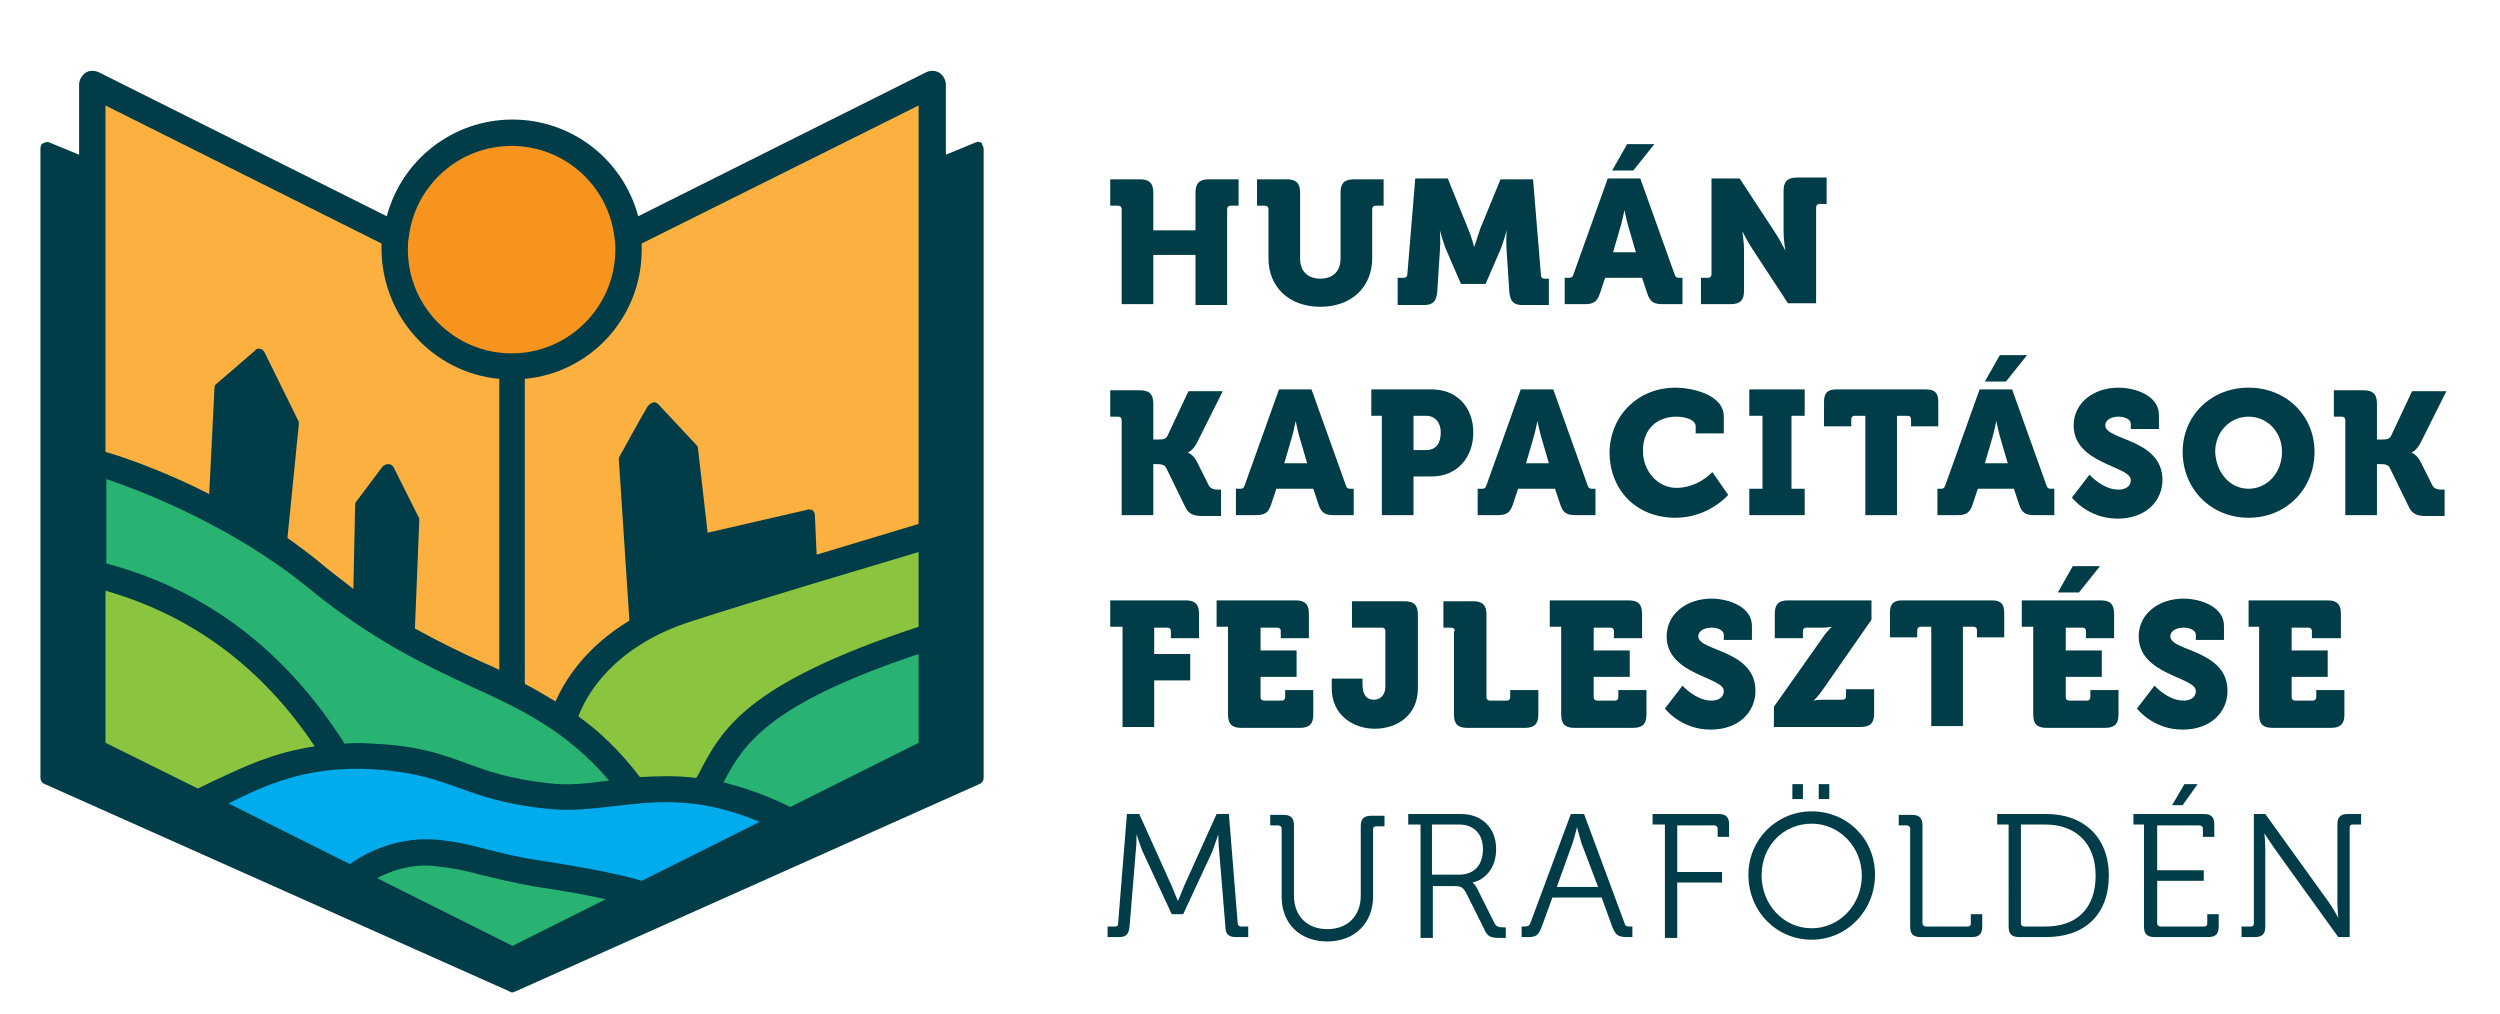 <?xml version="1.0" encoding="utf-8"?>
<!-- Generator: Adobe Illustrator 17.1.0, SVG Export Plug-In . SVG Version: 6.00 Build 0)  -->
<!DOCTYPE svg PUBLIC "-//W3C//DTD SVG 1.1//EN" "http://www.w3.org/Graphics/SVG/1.1/DTD/svg11.dtd">
<svg version="1.1" id="Layer_1" xmlns="http://www.w3.org/2000/svg" xmlns:xlink="http://www.w3.org/1999/xlink" x="0px" y="0px"
	 viewBox="0 0 284.4 115.3" enable-background="new 0 0 284.4 115.3" xml:space="preserve">
<g>
	<path fill="#003D48" d="M111.9,16.9v71.6c0,0.3-0.2,0.6-0.5,0.7l-52.8,23.6c-0.1,0-0.2,0.1-0.3,0.1c-0.1,0-0.2,0-0.3-0.1L5.1,89.2
		c-0.3-0.1-0.5-0.4-0.5-0.7V16.9c0-0.3,0.1-0.5,0.3-0.6c0.2-0.1,0.5-0.2,0.7-0.1l3.4,1.4v-8c0-0.5,0.3-1,0.7-1.3
		c0.4-0.3,1-0.3,1.5-0.1L44,24.6c1.7-6.4,7.5-11,14.3-11s12.6,4.6,14.3,11l32.8-16.4c0.5-0.2,1-0.2,1.5,0.1c0.4,0.3,0.7,0.8,0.7,1.3
		v8l3.4-1.4c0.2-0.1,0.5-0.1,0.7,0.1C111.7,16.5,111.9,16.7,111.9,16.9"/>
	<path fill="#29B373" d="M68.9,102.3l-10.6,5.3l-15.4-7.7c1.5-0.8,3.7-1.6,6.3-1.4c2.1,0.2,3.6,0.5,5.4,1c1.7,0.4,3.6,0.9,6.5,1.4
		C64.6,101.4,67.1,101.9,68.9,102.3"/>
	<path fill="#00ACEC" d="M86.4,93.5L73,100.2c-1.3-0.4-4.4-1.2-11.5-2.3c-2.7-0.4-4.6-0.9-6.2-1.3c-1.9-0.5-3.5-0.9-5.9-1.1
		c-4.5-0.3-8.1,1.7-9.6,2.8L26,91.4c0.1,0,0.1-0.1,0.2-0.1c3.8-1.9,8.6-4.2,16.1-3.8c4.7,0.3,7,1.1,9.8,2.1
		c2.5,0.9,5.2,1.9,10.1,2.4c2.7,0.3,5.1,0,7.7-0.3C74.4,91.2,79.3,90.5,86.4,93.5"/>
	<path fill="#29B373" d="M104.5,74.4v10.1l-14.6,7.3c-2.8-1.4-5.3-2.2-7.6-2.8C84.6,84.7,87.2,80.2,104.5,74.4"/>
	<path fill="#8BC43F" d="M104.5,62.8v8.5c-19.7,6.5-22.4,11.7-25,16.7c-0.1,0.2-0.2,0.3-0.3,0.5c-2.3-0.3-4.4-0.2-6.4-0.1
		c-2.3-3-4.6-5.2-7-6.9c0.8-2.2,3.8-8,13.1-10.9C86,68.3,99.5,64.3,104.5,62.8"/>
	<path fill="#F7941E" d="M70,28.4c0,6.5-5.3,11.8-11.8,11.8s-11.8-5.3-11.8-11.8c0-0.5,0-0.9,0.1-1.4c0.7-5.9,5.7-10.4,11.7-10.4
		c6,0,11,4.5,11.7,10.4C70,27.5,70,28,70,28.4"/>
	<path fill="#FBB040" d="M104.5,12v47.6c-2,0.6-6.6,2-11.6,3.5l-0.2-4.5c0-0.2-0.1-0.4-0.3-0.6C92.2,58,92,57.9,91.8,58l-11.3,2.6
		L79.4,51c0-0.2-0.1-0.3-0.2-0.4L74.9,46c-0.2-0.2-0.4-0.3-0.6-0.2c-0.2,0-0.4,0.2-0.6,0.4c-0.4,0.6-3.1,5.5-3.2,5.7
		c-0.1,0.1-0.1,0.3-0.1,0.4l1.2,18.3c-5.1,3.1-7.4,6.9-8.4,9.2c-1.2-0.7-2.3-1.4-3.5-2V43.1C67.2,42.4,73,36.1,73,28.4
		c0-0.2,0-0.5,0-0.7L104.5,12z"/>
	<path fill="#FBB040" d="M56.8,43.1v33.1c-0.6-0.3-1.3-0.6-2-0.9c-2.4-1.1-4.9-2.3-7.6-3.8l0.5-12.3c0-0.1,0-0.3-0.1-0.4l-2.8-5.6
		c-0.1-0.2-0.3-0.4-0.6-0.4c-0.3,0-0.5,0.1-0.7,0.3l-3,4c-0.1,0.1-0.1,0.3-0.1,0.4L40.2,67c-1-0.8-2.1-1.6-3.2-2.5
		c-1.4-1.2-2.9-2.3-4.3-3.3L34,48.2c0-0.1,0-0.3-0.1-0.4l-3.8-7.7c-0.1-0.2-0.3-0.4-0.5-0.4c-0.2-0.1-0.5,0-0.6,0.2l-4.3,3.7
		c-0.2,0.1-0.3,0.3-0.3,0.5l-0.6,12.1c-5.3-2.7-9.8-4.2-11.8-4.8V12l31.4,15.7c0,0.2,0,0.5,0,0.7C43.5,36.1,49.3,42.4,56.8,43.1"/>
	<path fill="#29B373" d="M69.3,88.8c-2.4,0.3-4.6,0.6-6.9,0.3c-4.5-0.5-7-1.4-9.4-2.3c-2.8-1-5.5-2-10.6-2.2c-1.1-0.1-2.2-0.1-3.2,0
		C32.5,74,23.4,67.1,12.1,64.1v-9.6c4.1,1.4,14.3,5.3,23,12.4c7.1,5.8,13.1,8.7,18.5,11.2C59.3,80.7,64.4,83.1,69.3,88.8"/>
	<path fill="#8BC43F" d="M35.8,84.9c-4.7,0.7-8.2,2.4-11,3.7c-0.9,0.4-1.6,0.8-2.3,1.1l-10.5-5.2V67.2C21.8,70,29.8,75.9,35.8,84.9"
		/>
	<path fill="#003D48" d="M127.6,23.8c0-0.3-0.2-0.4-0.4-0.4h-0.9v-3h3.4c1,0,1.5,0.4,1.5,1.5v4.3h4.8v-4.3c0-1,0.4-1.5,1.5-1.5h3.4
		v3H140c-0.3,0-0.4,0.2-0.4,0.4v10.9H136V29h-4.8v5.6h-3.6V23.8z"/>
	<path fill="#003D48" d="M144.3,23.8c0-0.3-0.2-0.4-0.4-0.4H143v-3h3.4c1,0,1.5,0.4,1.5,1.5v7.5c0,1.5,0.9,2.3,2.3,2.3
		c1.4,0,2.3-0.8,2.3-2.3v-7.5c0-1,0.4-1.5,1.5-1.5h3.4v3h-0.9c-0.3,0-0.4,0.2-0.4,0.4v5.6c0,3.2-2.3,5.5-5.9,5.5
		c-3.6,0-5.9-2.3-5.9-5.5V23.8z"/>
	<path fill="#003D48" d="M159.2,31.6h0.5c0.3,0,0.4-0.2,0.4-0.4l0.9-10.9h3.7L167,26c0.4,0.9,0.7,2.1,0.7,2.1h0c0,0,0.4-1.2,0.7-2.1
		l2.3-5.6h3.7l0.9,10.9c0,0.3,0.2,0.4,0.4,0.4h0.5v3h-3c-1,0-1.4-0.4-1.5-1.5l-0.3-4.6c-0.1-1.1,0-2.4,0-2.4h0c0,0-0.4,1.5-0.8,2.4
		l-1.6,3.7h-2.8l-1.6-3.7c-0.4-0.9-0.8-2.4-0.8-2.4h0c0,0,0.1,1.3,0,2.4l-0.3,4.6c-0.1,1-0.4,1.5-1.5,1.5h-3V31.6z"/>
	<path fill="#003D48" d="M178.1,31.6h0.4c0.3,0,0.4-0.1,0.5-0.4l3.9-10.9h3.7l3.9,10.9c0.1,0.3,0.2,0.4,0.5,0.4h0.4v3h-2.3
		c-1,0-1.4-0.3-1.7-1.2l-0.6-1.8h-4.2l-0.6,1.8c-0.3,0.9-0.7,1.2-1.7,1.2h-2.3V31.6z M186.1,28.7l-0.7-2.4c-0.3-0.9-0.6-2.4-0.6-2.4
		h0c0,0-0.3,1.5-0.6,2.4l-0.7,2.4H186.1z M185.1,16.4h3.1l-2.4,3h-2.4L185.1,16.4z"/>
	<path fill="#003D48" d="M193.4,31.6h0.9c0.3,0,0.4-0.2,0.4-0.4V20.3h3.2l4,6.1c0.6,0.9,1.2,2.1,1.2,2.1h0c0,0-0.2-1.2-0.2-2.1v-4.7
		c0-1,0.4-1.5,1.5-1.5h3.4v3H207c-0.3,0-0.4,0.2-0.4,0.4v10.9h-3.2l-4-6.1c-0.6-0.9-1.2-2.1-1.2-2.1h0c0,0,0.2,1.2,0.2,2.1v4.7
		c0,1-0.4,1.5-1.5,1.5h-3.4V31.6z"/>
	<path fill="#003D48" d="M127.6,47.8c0-0.3-0.2-0.4-0.4-0.4h-0.9v-3h3.4c1,0,1.5,0.4,1.5,1.5v4.1h0.5c0.5,0,0.9,0,1.1-0.4l2.4-5.1
		h3.9l-2.9,5.8c-0.5,1-1.1,1.2-1.1,1.2v0c0,0,0.6,0.1,1.1,1.1l1.3,2.6c0.2,0.4,0.6,0.5,1,0.5h0.4v3h-2.1c-1,0-1.6-0.2-2-1.1
		l-2.1-4.3c-0.2-0.5-0.7-0.5-1.2-0.5h-0.3v5.8h-3.6V47.8z"/>
	<path fill="#003D48" d="M140.7,55.6h0.4c0.3,0,0.4-0.1,0.5-0.4l3.9-10.9h3.7l3.9,10.9c0.1,0.3,0.2,0.4,0.5,0.4h0.4v3h-2.3
		c-1,0-1.4-0.3-1.7-1.2l-0.6-1.8h-4.2l-0.6,1.8c-0.3,0.9-0.7,1.2-1.7,1.2h-2.3V55.6z M148.7,52.7l-0.7-2.4c-0.3-0.9-0.6-2.4-0.6-2.4
		h0c0,0-0.3,1.5-0.6,2.4l-0.7,2.4H148.7z"/>
	<path fill="#003D48" d="M157.3,47.3H156v-3h6.9c2.8,0,4.7,2,4.7,4.9c0,2.9-1.9,5-4.7,5h-2.1v4.4h-3.6V47.3z M162.2,51.2
		c1.2,0,1.7-0.8,1.7-2c0-1.1-0.6-1.9-1.7-1.9h-1.4v3.9H162.2z"/>
	<path fill="#003D48" d="M168.2,55.6h0.4c0.3,0,0.4-0.1,0.5-0.4l3.9-10.9h3.7l3.9,10.9c0.1,0.3,0.2,0.4,0.5,0.4h0.4v3h-2.3
		c-1,0-1.4-0.3-1.7-1.2l-0.6-1.8h-4.2l-0.6,1.8c-0.3,0.9-0.7,1.2-1.7,1.2h-2.3V55.6z M176.2,52.7l-0.7-2.4c-0.3-0.9-0.6-2.4-0.6-2.4
		h0c0,0-0.3,1.5-0.6,2.4l-0.7,2.4H176.2z"/>
	<path fill="#003D48" d="M190.6,44.1c1.7,0,5.5,0.7,5.5,3.3v1.9h-3.2v-0.8c0-0.8-1.3-1.1-2.2-1.1c-2.1,0-3.8,1.3-3.8,3.9
		c0,2.3,1.7,4.2,3.8,4.2c2.5,0,4.1-1.8,4.1-1.8l1.8,2.6c0,0-2.2,2.6-6,2.6c-4.5,0-7.5-3.2-7.5-7.5C183.2,47.2,186.4,44.1,190.6,44.1
		"/>
	<polygon fill="#003D48" points="199,55.6 200.5,55.6 200.5,47.3 199,47.3 199,44.3 205.3,44.3 205.3,47.3 203.8,47.3 203.8,55.6 
		205.3,55.6 205.3,58.6 199,58.6 	"/>
	<path fill="#003D48" d="M212.2,47.3H211c-0.3,0-0.4,0.2-0.4,0.4v0.8h-3.1v-2.8c0-1,0.4-1.4,1.4-1.4h10.2c1,0,1.4,0.4,1.4,1.4v2.8
		h-3.1v-0.8c0-0.3-0.2-0.4-0.4-0.4h-1.2v11.3h-3.6V47.3z"/>
	<path fill="#003D48" d="M220.4,55.6h0.4c0.3,0,0.4-0.1,0.5-0.4l3.9-10.9h3.7l3.9,10.9c0.1,0.3,0.2,0.4,0.5,0.4h0.4v3h-2.3
		c-1,0-1.4-0.3-1.7-1.2l-0.6-1.8H225l-0.6,1.8c-0.3,0.9-0.7,1.2-1.7,1.2h-2.3V55.6z M228.4,52.7l-0.7-2.4c-0.3-0.9-0.6-2.4-0.6-2.4
		h0c0,0-0.3,1.5-0.6,2.4l-0.7,2.4H228.4z M227.5,40.4h3.1l-2.4,3h-2.4L227.5,40.4z"/>
	<path fill="#003D48" d="M237.7,54c0,0,1.5,1.7,3.3,1.7c0.7,0,1.4-0.3,1.4-1.1c0-1.6-6.5-1.8-6.5-6.2c0-2.6,2.3-4.3,5.1-4.3
		c1.9,0,4.6,0.9,4.6,3.1v1.6h-3.2v-0.6c0-0.5-0.7-0.8-1.4-0.8c-0.7,0-1.5,0.3-1.5,1c0,1.7,6.5,1.5,6.5,6.2c0,2.4-1.9,4.4-5.1,4.4
		c-3.4,0-5.2-2.4-5.2-2.4L237.7,54z"/>
	<path fill="#003D48" d="M255.8,44.1c4.3,0,7.5,3.2,7.5,7.3c0,4.2-3.2,7.5-7.5,7.5c-4.3,0-7.5-3.3-7.5-7.5
		C248.3,47.3,251.5,44.1,255.8,44.1 M255.8,55.6c2.1,0,3.8-1.8,3.8-4.2c0-2.3-1.7-4-3.8-4c-2.1,0-3.8,1.7-3.8,4
		C252.1,53.8,253.7,55.6,255.8,55.6"/>
	<path fill="#003D48" d="M266.8,47.8c0-0.3-0.2-0.4-0.4-0.4h-0.9v-3h3.4c1,0,1.5,0.4,1.5,1.5v4.1h0.5c0.5,0,0.9,0,1.1-0.4l2.4-5.1
		h3.9l-2.9,5.8c-0.5,1-1.1,1.2-1.1,1.2v0c0,0,0.6,0.1,1.1,1.1l1.3,2.6c0.2,0.4,0.6,0.5,1,0.5h0.4v3h-2.1c-1,0-1.6-0.2-2-1.1
		l-2.1-4.3c-0.2-0.5-0.7-0.5-1.2-0.5h-0.3v5.8h-3.6V47.8z"/>
	<path fill="#003D48" d="M127.6,71.3h-1.3v-3h8.6c1,0,1.5,0.4,1.5,1.5v2.8h-3.2v-0.8c0-0.3-0.2-0.4-0.4-0.4h-1.5v3h4.1v3h-4.1v5.3
		h-3.6V71.3z"/>
	<path fill="#003D48" d="M139.7,71.3h-1.3v-3h9c1,0,1.5,0.4,1.5,1.5v2.8h-3.2v-0.8c0-0.3-0.2-0.4-0.4-0.4h-1.9v2.6h4.1v3h-4.1v2.3
		c0,0.3,0.2,0.4,0.4,0.4h2c0.3,0,0.4-0.2,0.4-0.4v-0.8h3.2v2.8c0,1-0.4,1.5-1.5,1.5h-6.7c-1,0-1.5-0.4-1.5-1.5V71.3z"/>
	<path fill="#003D48" d="M151.4,77.2h3.6v0.7c0,1.3,0.6,1.7,1.3,1.7c0.7,0,1.3-0.5,1.3-1.5v-6.3c0-0.3-0.2-0.4-0.4-0.4h-3.4v-3h6
		c1,0,1.5,0.4,1.5,1.5v8.4c0,3.1-2.4,4.6-4.9,4.6c-2.4,0-4.9-1.5-4.9-4.6V77.2z"/>
	<path fill="#003D48" d="M165.5,71.8c0-0.3-0.2-0.4-0.4-0.4h-0.9v-3h3.4c1,0,1.5,0.4,1.5,1.5v9.4c0,0.3,0.2,0.4,0.4,0.4h1.9
		c0.3,0,0.4-0.2,0.4-0.4v-0.8h3.2v2.8c0,1-0.4,1.5-1.5,1.5h-6.6c-1,0-1.5-0.4-1.5-1.5V71.8z"/>
	<path fill="#003D48" d="M177.6,71.3h-1.3v-3h9c1,0,1.5,0.4,1.5,1.5v2.8h-3.2v-0.8c0-0.3-0.2-0.4-0.4-0.4h-1.9v2.6h4.1v3h-4.1v2.3
		c0,0.3,0.2,0.4,0.4,0.4h2c0.3,0,0.4-0.2,0.4-0.4v-0.8h3.2v2.8c0,1-0.4,1.5-1.5,1.5h-6.7c-1,0-1.5-0.4-1.5-1.5V71.3z"/>
	<path fill="#003D48" d="M191.4,78c0,0,1.5,1.7,3.3,1.7c0.7,0,1.4-0.3,1.4-1.1c0-1.6-6.5-1.8-6.5-6.2c0-2.6,2.3-4.3,5.1-4.3
		c1.9,0,4.6,0.9,4.6,3.1v1.6h-3.2v-0.6c0-0.5-0.7-0.8-1.4-0.8c-0.7,0-1.5,0.3-1.5,1c0,1.7,6.5,1.5,6.5,6.2c0,2.4-1.9,4.4-5.1,4.4
		c-3.4,0-5.2-2.4-5.2-2.4L191.4,78z"/>
	<path fill="#003D48" d="M201.8,80.4l5.5-7.8c0.6-0.9,1.1-1.3,1.1-1.3v0c0,0-0.5,0.1-1.1,0.1h-1.8c-0.3,0-0.4,0.2-0.4,0.4v0.8h-3.2
		v-2.8c0-1,0.4-1.5,1.5-1.5h9.5v2.2l-5.5,7.9c-0.6,0.9-1.1,1.3-1.1,1.3v0c0,0,0.5-0.1,1.1-0.1h2.2c0.3,0,0.4-0.2,0.4-0.4v-0.8h3.2
		v2.8c0,1-0.4,1.5-1.5,1.5h-9.9V80.4z"/>
	<path fill="#003D48" d="M219.7,71.3h-1.2c-0.3,0-0.4,0.2-0.4,0.4v0.8H215v-2.8c0-1,0.4-1.4,1.4-1.4h10.2c1,0,1.4,0.4,1.4,1.4v2.8
		h-3.1v-0.8c0-0.3-0.2-0.4-0.4-0.4h-1.2v11.3h-3.6V71.3z"/>
	<path fill="#003D48" d="M231.3,71.3H230v-3h9c1,0,1.5,0.4,1.5,1.5v2.8h-3.2v-0.8c0-0.3-0.2-0.4-0.4-0.4h-1.9v2.6h4.1v3h-4.1v2.3
		c0,0.3,0.2,0.4,0.4,0.4h2c0.3,0,0.4-0.2,0.4-0.4v-0.8h3.2v2.8c0,1-0.4,1.5-1.5,1.5h-6.7c-1,0-1.5-0.4-1.5-1.5V71.3z M235.8,64.4
		h3.1l-2.4,3h-2.4L235.8,64.4z"/>
	<path fill="#003D48" d="M245.1,78c0,0,1.5,1.7,3.3,1.7c0.7,0,1.4-0.3,1.4-1.1c0-1.6-6.5-1.8-6.5-6.2c0-2.6,2.3-4.3,5.1-4.3
		c1.9,0,4.6,0.9,4.6,3.1v1.6h-3.2v-0.6c0-0.5-0.7-0.8-1.4-0.8c-0.7,0-1.5,0.3-1.5,1c0,1.7,6.5,1.5,6.5,6.2c0,2.4-1.9,4.4-5.1,4.4
		c-3.4,0-5.2-2.4-5.2-2.4L245.1,78z"/>
	<path fill="#003D48" d="M257.1,71.3h-1.3v-3h9c1,0,1.5,0.4,1.5,1.5v2.8H263v-0.8c0-0.3-0.2-0.4-0.4-0.4h-1.9v2.6h4.1v3h-4.1v2.3
		c0,0.3,0.2,0.4,0.4,0.4h2c0.3,0,0.4-0.2,0.4-0.4v-0.8h3.2v2.8c0,1-0.4,1.5-1.5,1.5h-6.7c-1,0-1.5-0.4-1.5-1.5V71.3z"/>
	<path fill="#003D48" d="M126.1,105.4h0.7c0.3,0,0.4-0.1,0.4-0.4l1-12.4h1.4l3.7,8.2c0.3,0.7,0.7,1.7,0.7,1.7h0c0,0,0.4-0.9,0.7-1.7
		l3.7-8.2h1.4l1,12.4c0,0.3,0.2,0.4,0.4,0.4h0.8v1.2h-1.4c-0.9,0-1.2-0.4-1.2-1.2l-0.7-8.5c-0.1-0.8-0.1-2-0.1-2h0
		c0,0-0.4,1.2-0.7,2l-3.3,7.1h-1.3l-3.3-7.1c-0.3-0.7-0.7-2-0.7-2h0c0,0,0,1.2-0.1,2l-0.7,8.5c-0.1,0.9-0.4,1.2-1.2,1.2h-1.3V105.4z
		"/>
	<path fill="#003D48" d="M145.8,94.3c0-0.3-0.2-0.4-0.4-0.4h-0.9v-1.2h1.5c0.9,0,1.2,0.4,1.2,1.2v8c0,2.3,1.5,3.8,3.8,3.8
		c2.3,0,3.8-1.5,3.8-3.8v-7.9c0-0.9,0.4-1.2,1.2-1.2h1.5v1.2h-0.9c-0.3,0-0.4,0.1-0.4,0.4v7.6c0,3-2.1,5.1-5.2,5.1
		c-3.1,0-5.2-2-5.2-5.1V94.3z"/>
	<path fill="#003D48" d="M161.5,93.8h-1.3v-1.2h6c2.4,0,4,1.6,4,4c0,2.2-1.3,3.5-2.7,3.8v0c0,0,0.3,0.2,0.5,0.6l2,4
		c0.2,0.4,0.5,0.5,1,0.5h0.3v1.2h-0.6c-1.1,0-1.5-0.1-1.9-1.1l-2-4c-0.4-0.7-0.6-0.8-1.4-0.8h-2.4v5.9h-1.4V93.8z M166,99.5
		c1.7,0,2.7-1.1,2.7-2.9c0-1.7-1-2.8-2.7-2.8h-3.1v5.7H166z"/>
	<path fill="#003D48" d="M173.1,105.4h0.3c0.4,0,0.6-0.1,0.7-0.4l4.6-12.4h1.5l4.6,12.4c0.1,0.4,0.3,0.4,0.7,0.4h0.2v1.2h-0.6
		c-1,0-1.3-0.2-1.7-1.2l-1.2-3.3h-5.6l-1.2,3.3c-0.4,1-0.6,1.2-1.6,1.2h-0.7V105.4z M181.8,100.9l-1.9-5c-0.2-0.7-0.5-1.8-0.5-1.8h0
		c0,0-0.3,1.2-0.5,1.8l-1.8,5H181.8z"/>
	<path fill="#003D48" d="M189.3,93.8H188v-1.2h7.5c0.9,0,1.2,0.4,1.2,1.2v1.4h-1.3v-0.9c0-0.3-0.2-0.4-0.4-0.4h-4.2v5.3h5.1v1.2
		h-5.1v6.3h-1.4V93.8z"/>
	<path fill="#003D48" d="M206.1,92.3c4,0,7.2,3.1,7.2,7.2c0,4.1-3.2,7.4-7.2,7.4c-4,0-7.2-3.2-7.2-7.4
		C198.9,95.5,202.1,92.3,206.1,92.3 M206.1,105.6c3.1,0,5.7-2.6,5.7-6c0-3.3-2.6-5.9-5.7-5.9c-3.2,0-5.7,2.5-5.7,5.9
		C200.4,102.9,202.9,105.6,206.1,105.6 M203.9,89.2h1.2v1.7h-1.2V89.2z M206.9,89.2h1.2v1.7h-1.2V89.2z"/>
	<path fill="#003D48" d="M217.3,94.3c0-0.3-0.2-0.4-0.4-0.4H216v-1.2h1.5c0.9,0,1.2,0.4,1.2,1.2V105c0,0.3,0.2,0.4,0.4,0.4h4.7
		c0.3,0,0.4-0.1,0.4-0.4V104h1.3v1.4c0,0.9-0.4,1.2-1.2,1.2h-5.8c-0.9,0-1.2-0.4-1.2-1.2V94.3z"/>
	<path fill="#003D48" d="M228.5,93.8h-1.3v-1.2h5.6c4.2,0,7.1,2.6,7.1,7c0,4.5-2.8,7-7.1,7h-3.1c-0.9,0-1.2-0.4-1.2-1.2V93.8z
		 M230.3,105.4h2.4c3.5,0,5.7-2,5.7-5.8c0-3.7-2.3-5.8-5.7-5.8h-2.8V105C229.9,105.3,230.1,105.4,230.3,105.4"/>
	<path fill="#003D48" d="M244,93.8h-1.3v-1.2h8c0.9,0,1.2,0.4,1.2,1.2v1.4h-1.3v-0.9c0-0.3-0.2-0.4-0.4-0.4h-4.8v5.1h5.3v1.2h-5.3
		v4.8c0,0.3,0.2,0.4,0.4,0.4h4.9c0.3,0,0.4-0.1,0.4-0.4V104h1.3v1.4c0,0.9-0.4,1.2-1.2,1.2h-6.1c-0.9,0-1.2-0.4-1.2-1.2V93.8z
		 M248.5,89.2h1.5l-1.7,2.4h-1.2L248.5,89.2z"/>
	<path fill="#003D48" d="M255.1,105.4h0.9c0.3,0,0.4-0.1,0.4-0.4V92.6h1.3l7.2,10c0.5,0.7,1.1,1.8,1.1,1.8h0c0,0-0.1-1.1-0.1-1.8
		v-8.8c0-0.9,0.4-1.2,1.2-1.2h1.5v1.2h-0.9c-0.3,0-0.4,0.1-0.4,0.4v12.4H266l-7.2-10c-0.5-0.7-1.2-1.8-1.2-1.8h0
		c0,0,0.1,1.1,0.1,1.8v8.8c0,0.9-0.4,1.2-1.2,1.2h-1.5V105.4z"/>
</g>
</svg>
